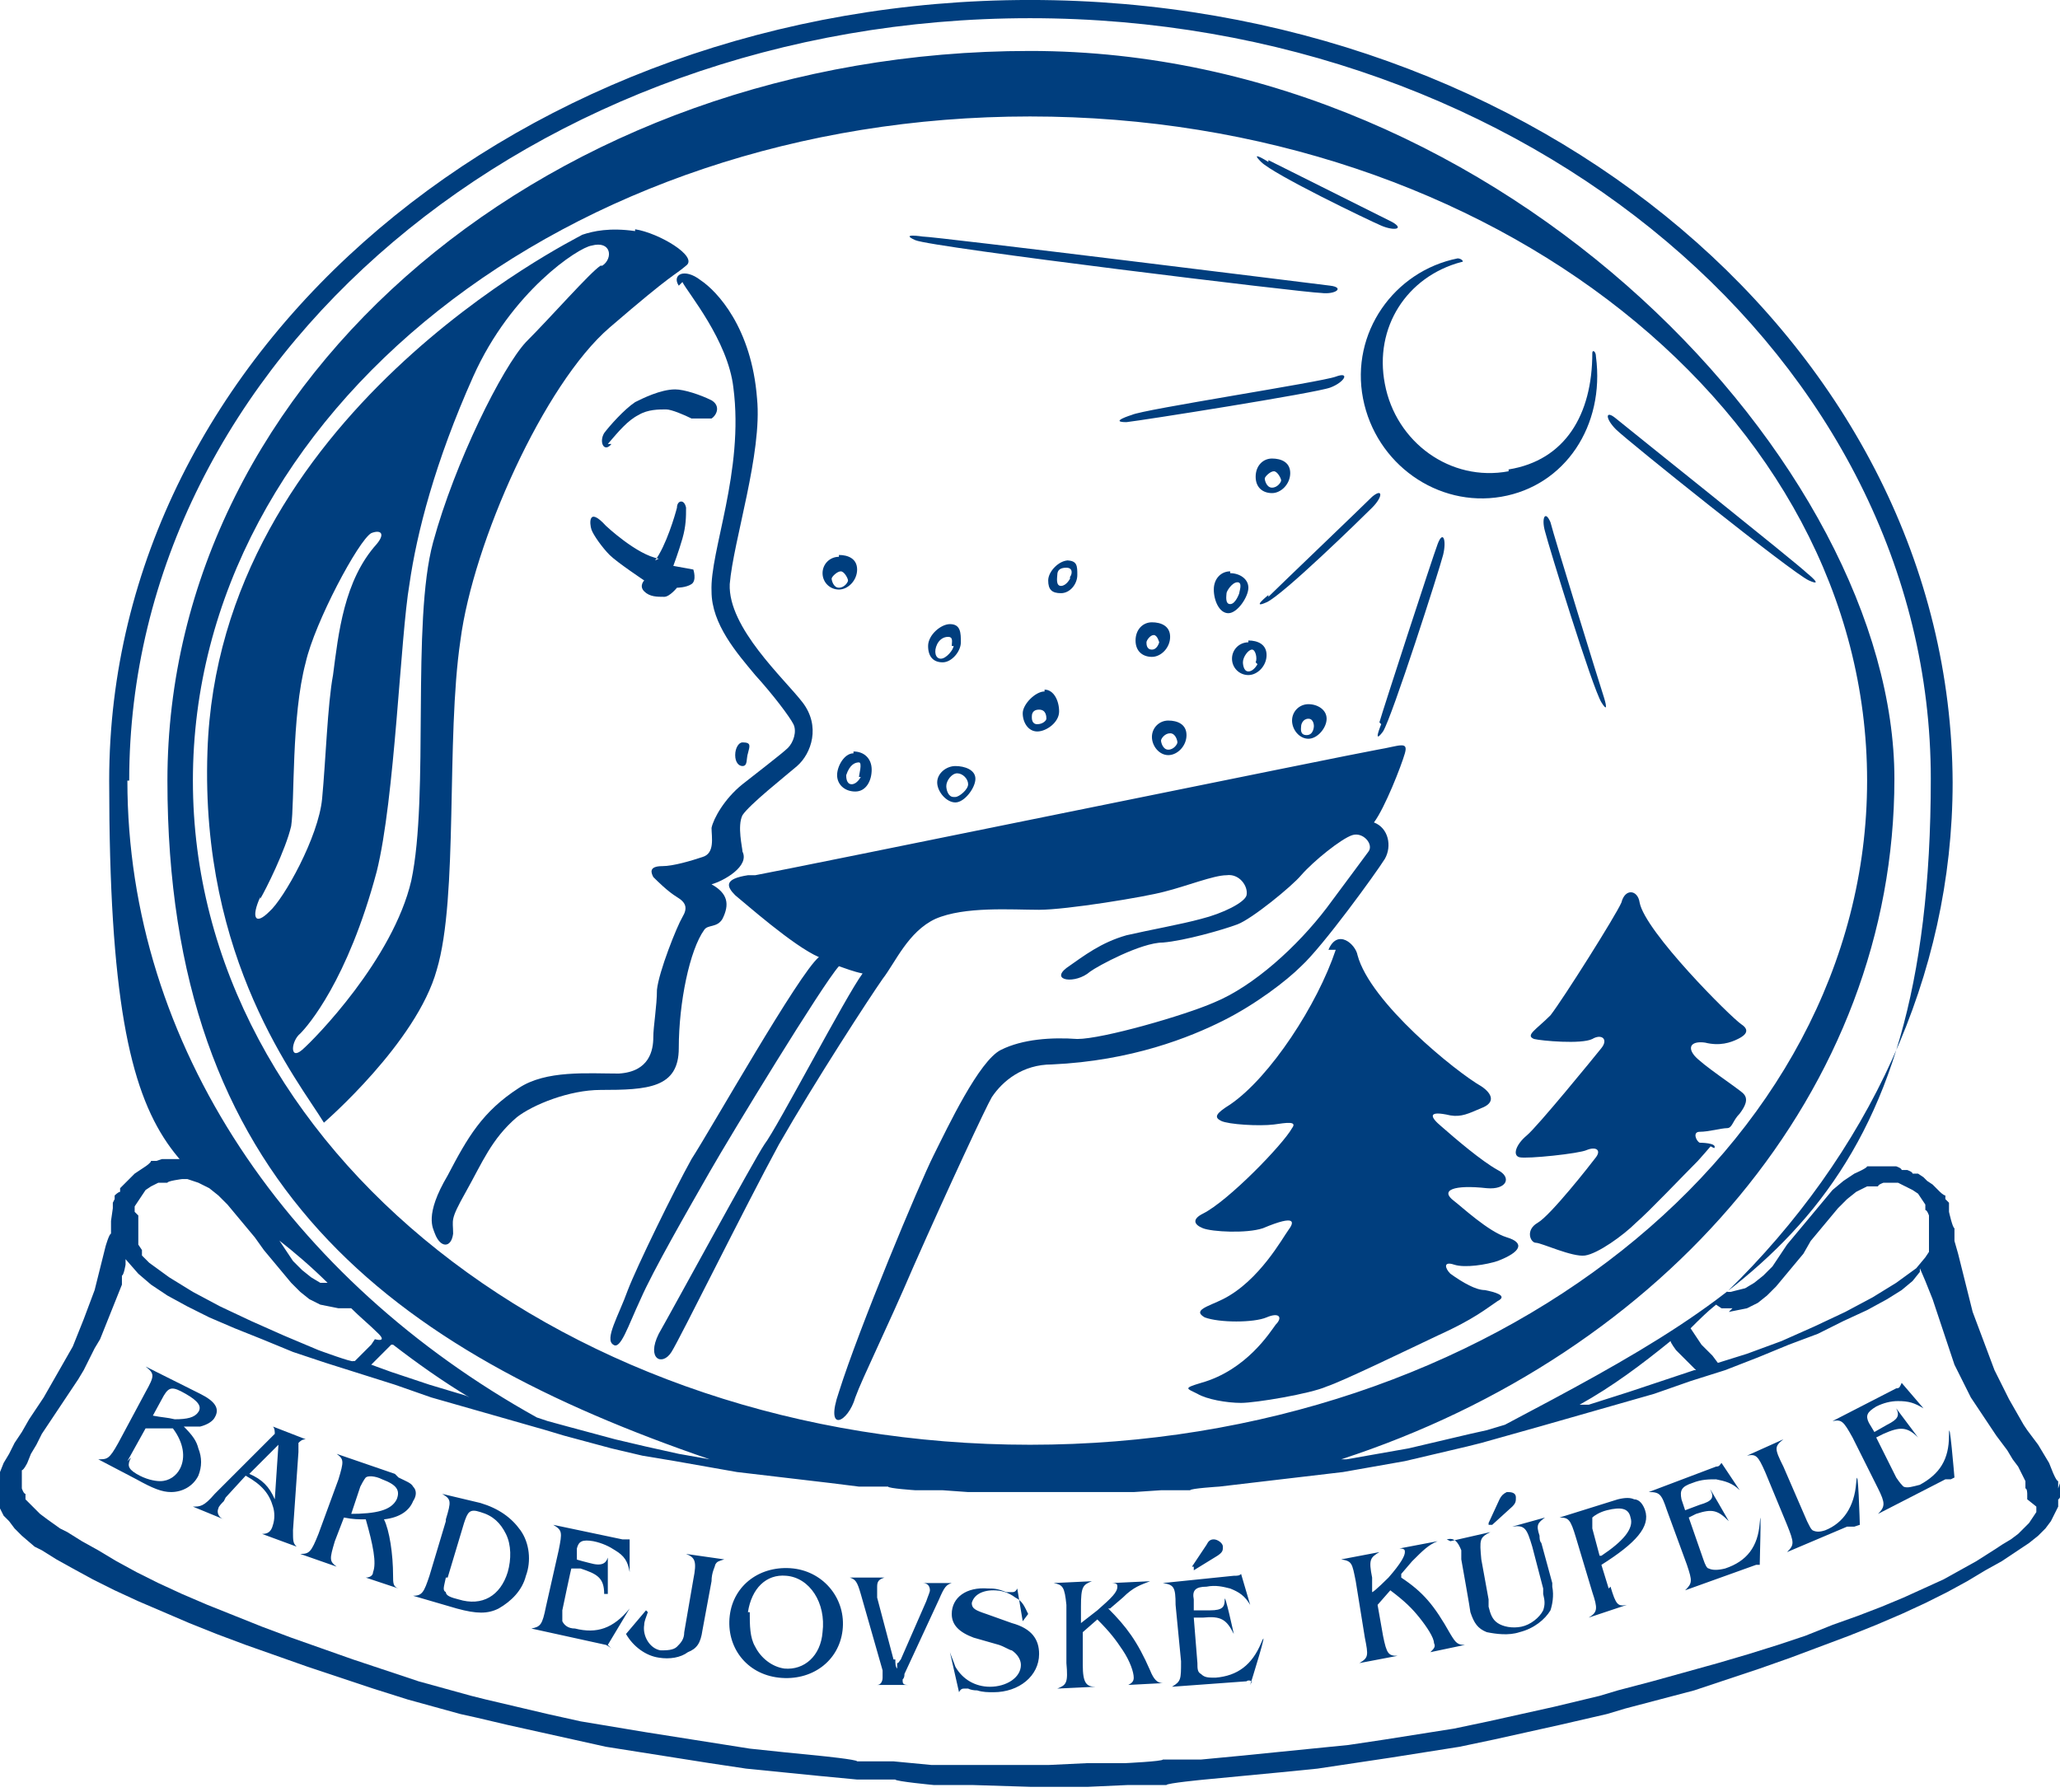 <svg xmlns="http://www.w3.org/2000/svg" id="Layer_1" version="1.1" viewBox="0 0 113.2 98.5"><defs><style>.st0{fill-rule:evenodd}.st0,.st1{fill:#003e7e}</style></defs><path d="M82.9 25.9c-3.2.6-6.2-1.6-6.8-4.8-.6-3.1 1.2-5.9 4.2-6.7.2 0 0-.2-.2-.2-3.5.7-5.9 4.1-5.2 7.7.7 3.6 4.1 6 7.6 5.4 3.5-.6 5.7-3.9 5.2-7.7 0-.3-.2-.4-.2-.2 0 3.4-1.5 5.9-4.6 6.4ZM69.7 8.8l6.8 3.4c.7.4.1.5-.6.2S70 9.6 69.3 8.9c-.7-.7.4 0 .4 0ZM99.3 31.5c-.5-.5-9.9-8-10.5-8.5-.6-.5-.6 0 0 .6s9.7 7.9 10.6 8.3c.9.4-.1-.4-.1-.4ZM50.7 13c.7 0 21.6 2.6 22.4 2.7.8.1.3.5-.5.4-.8 0-21.4-2.5-22.3-2.9-.9-.4.4-.2.4-.2ZM88.1 38.2c-.2-.6-2.7-8.7-2.9-9.5-.3-.7-.5-.2-.3.5.2.8 2.6 8.6 3.1 9.4.5.8.1-.4.1-.4ZM75.8 39.7c.2-.7 2.9-9 3.2-9.8.3-.8.5-.2.3.6s-2.8 8.9-3.3 9.7c-.6.8-.1-.4-.1-.4ZM62.2 22.8c.6-.3 10.4-1.8 11.2-2.1.8-.3.5.3-.3.6s-10.3 1.8-11.2 1.9c-1 0 .3-.4.3-.4ZM69.7 32.8c.5-.5 5.1-4.9 5.7-5.5.6-.5.6 0 0 .6s-4.9 4.8-5.8 5.2c-.9.4.1-.4.1-.4ZM73.4 52.2c-1 3-3.6 7-5.8 8.5-.8.5-.9.7-.5.9.4.2 2.1.3 2.9.2.7-.1 1.3-.2 1 .2-.5.9-3.5 4-4.9 4.7-.6.3-.5.6 0 .8.5.2 2.4.3 3.3 0 1.9-.8 1.7-.3 1.4.1-.3.4-1.6 2.8-3.6 3.8-.8.4-1.7.6-1 1 .8.3 2.7.3 3.4 0 .7-.3.9 0 .5.4-.3.4-1.6 2.5-4.1 3.2-1 .3-.8.3-.2.6.5.3 1.6.5 2.4.5s3.8-.5 4.7-.9c.9-.3 4.2-1.9 6.1-2.8 2-.9 2.7-1.5 3.3-1.9.6-.3-.2-.5-.7-.6-.5 0-1.2-.4-1.9-.9-.3-.3-.4-.7.2-.5.6.2 1.8 0 2.4-.2 1.3-.5 1.5-1 .5-1.3-1-.3-2.5-1.7-2.9-2-.8-.6 0-.9 1.8-.7 1.1.1 1.4-.6.6-1-.9-.5-2.3-1.7-3.1-2.4-.6-.5-.8-.9.5-.6.6.1 1-.1 1.7-.4.8-.3.6-.8 0-1.2-1.4-.8-6.1-4.6-6.8-7.2-.1-.6-1.1-1.5-1.6-.3ZM94 63s-.6.7-.7.8c-.8.8-2.7 2.8-3.4 3.4-.7.7-2.1 1.7-2.8 1.8-.7.1-2.4-.7-2.7-.7-.3 0-.6-.7.1-1.1.7-.4 2.9-3.2 3.2-3.6.3-.4 0-.6-.5-.4-.4.2-3.3.5-3.7.4-.4-.1-.2-.7.4-1.2.6-.5 3.7-4.3 4.1-4.8.4-.5 0-.8-.5-.5-.6.3-2.8.1-3.2 0-.5-.2.1-.5.9-1.3.7-.9 3.6-5.5 3.9-6.2.2-.8.9-.7 1 0 .3 1.6 5 6.3 5.6 6.7.6.4 0 .7-.2.8-.4.2-1 .4-1.8.2-.7-.1-1 .2-.6.7.4.5 2.4 1.8 2.7 2.1.3.3.1.7-.2 1.1-.4.4-.4.8-.7.8s-1 .2-1.5.2c-.4 0-.2.5 0 .6 0 0 1 0 .8.3ZM33.4 24.4c.6-.7 1.1-1.3 1.7-1.6.5-.3 1.1-.3 1.5-.3.3 0 1 .3 1.4.5h1.1c.3-.2.5-.7 0-1-.6-.3-1.5-.6-2-.6-.8 0-1.8.5-2.2.7-.6.4-1.4 1.3-1.7 1.7-.3.5 0 1.1.4.6ZM36 30.8c.6-.8 1.1-2.5 1.2-2.9 0-.4.4-.5.5 0 0 .5 0 1-.2 1.7s-.5 1.5-.5 1.5l1.1.2s.2.6-.1.8c-.3.2-.8.2-.8.2s-.4.5-.7.5c-.4 0-.8 0-1.1-.3-.3-.3 0-.6 0-.6s-1.5-1-1.9-1.4c-.4-.4-.9-1.1-1-1.4-.1-.3-.2-1.3.8-.2 0 0 1.7 1.6 2.9 1.8ZM40.8 40.8c-.2 0-.4.3-.4.7s.2.6.4.6c.3 0 .2-.4.3-.7.1-.4.2-.6-.3-.6Z" class="st0"/><path d="M37.5 15.5c.3.6 2.5 3.2 2.8 5.8.6 4.6-1.3 9-1.2 11.2 0 1.8 1.4 3.4 2.4 4.6 1 1.1 1.9 2.3 2.1 2.7.2.4 0 1-.3 1.3-.3.3-2 1.6-2.5 2-1 .8-1.6 1.9-1.7 2.4 0 .5.2 1.4-.5 1.6-.6.2-1.6.5-2.2.5-.8 0-.6.4-.5.6.2.2.8.8 1.3 1.1.5.3.6.6.3 1.1-.3.5-1.3 3-1.4 4 0 .9-.2 2-.2 2.6 0 .7-.2 1.9-1.9 2-1.7 0-4-.2-5.5.8-2 1.3-2.8 2.7-3.9 4.8-1.3 2.2-.8 2.9-.7 3.2.3.8.9.8 1 0 0-.8-.2-.7.7-2.3.9-1.6 1.4-2.9 2.8-4.1.9-.7 2.9-1.5 4.6-1.5 2.6 0 4.3-.1 4.3-2.3 0-2.5.6-5.4 1.4-6.5.2-.3.7-.1 1-.6.4-.8.3-1.4-.6-1.9.7-.2 2.1-1 1.7-1.8 0-.2-.3-1.4 0-2 .4-.6 2.3-2.1 3-2.7.8-.7 1.3-2.2.3-3.5-1-1.3-4.1-4.1-4-6.5.2-2.4 1.8-7.2 1.5-10.2-.3-3.9-2.2-5.9-3.1-6.5-.9-.7-1.6-.3-1.2.3Z" class="st0"/><path d="M41.5 48.1c1.7-.3 33-6.7 34.2-6.9 1.2-.2 1.7-.5 1.5.2-.2.7-1.1 3-1.7 3.8.8.3 1 1.3.6 2-.5.8-3.4 4.8-4.6 5.9-.8.8-2.5 2.1-4.3 3-1.8.9-5 2.2-9.4 2.4-1.6 0-2.7.9-3.3 1.8-.3.5-2.4 5-4.3 9.3-1.5 3.5-2.8 6.1-3.2 7.2-.4 1.4-1.7 2-.9-.3 1.1-3.5 4.4-11.4 5.2-13 .8-1.6 2.5-5.2 3.7-5.8 1.2-.6 2.8-.7 4.2-.6 1.4 0 5.9-1.3 7.5-2 2.2-.9 4.6-3.1 6.2-5.2.9-1.2 2-2.7 2.3-3.1.3-.4-.3-1.1-.9-.9-.6.2-2.1 1.4-2.8 2.2-.5.6-2.7 2.4-3.5 2.7-.8.3-2.9.9-4.1 1-1.2 0-3.6 1.3-4 1.6-.8.7-2.2.5-1.3-.2 1-.7 1.9-1.4 3.3-1.8 1.3-.3 3-.6 4.1-.9 1.2-.3 2.4-.9 2.5-1.3.1-.5-.4-1.2-1.1-1.1-.7 0-2.2.6-3.4.9-1.1.3-5.4 1-6.9 1s-4.1-.2-5.7.5c-1.5.7-2.2 2.4-2.9 3.3-.7 1-3.7 5.6-5.7 9.1-1.9 3.5-5.4 10.6-5.9 11.4-.5.8-1.4.4-.7-1 .8-1.4 5.2-9.5 5.8-10.4.7-.9 4.5-8.2 5.4-9.4-.5-.1-1-.3-1.3-.4-.9 1-5.9 9.2-7.1 11.3-1.2 2.1-3.1 5.4-3.8 7-.7 1.5-1.1 2.8-1.5 2.5-.5-.3.3-1.6.8-3 .5-1.3 2.5-5.4 3.5-7.2 1.1-1.7 5.9-10.2 7-11.1-1.4-.6-4.1-3-4.6-3.4-.5-.5-.6-.9.7-1.1ZM46.1 30.6c-.5 0-.9.4-.9.9s.4.9.9.9 1-.5 1-1.1-.5-.8-1-.8Zm0 1.7c-.3 0-.4-.4-.4-.5s.3-.4.5-.4.4.4.4.5-.2.4-.5.4ZM52.2 34.3c-.5 0-1.2.6-1.2 1.2s.3.9.8.9 1-.6 1-1.1 0-1-.6-1Zm.2 1.2c0 .2-.4.7-.7.7-.3 0-.4-.4-.2-.8.1-.2.3-.4.6-.4s.2.3.2.5ZM46.9 41.4c-.5 0-.9.7-.9 1.2s.4.9 1 .9.9-.6.9-1.2-.4-1-1-1Zm.4 1.3s-.2.4-.5.4-.3-.4-.3-.5c.2-.6.5-.7.7-.7s0 .7 0 .8ZM52.5 42.1c-.5 0-1 .4-1 .9s.5 1.1 1 1.1 1.1-.8 1.1-1.3-.6-.7-1.1-.7Zm-.1 1.7c-.3 0-.4-.4-.4-.6 0-.3.3-.7.6-.7s.6.3.6.6-.5.7-.7.7ZM57.4 38c-.5 0-1.2.7-1.2 1.2s.3 1 .8 1 1.2-.5 1.2-1.1-.3-1.2-.8-1.2Zm-.4 1.8c-.3 0-.3-.3-.3-.4s0-.4.4-.4.4.4.4.5-.2.3-.5.3ZM58.7 30.8c-.5 0-1.1.6-1.1 1.1s.2.7.7.7.9-.5.9-1 0-.8-.6-.8Zm.1 1s-.2.4-.5.4-.2-.5-.2-.6c0-.3.2-.4.5-.4.4 0 .3.4.2.5ZM63.3 34.2c-.5 0-.9.4-.9 1s.4.9.9.9 1-.5 1-1.1-.5-.8-1-.8Zm0 1.5c-.3 0-.3-.3-.3-.4s.2-.4.4-.4.3.4.3.4-.1.4-.4.4ZM64.2 39.6c-.5 0-.9.4-.9.9s.4 1 .9 1 1-.5 1-1.1-.5-.8-1-.8Zm0 1.6c-.3 0-.4-.4-.4-.5s.2-.4.5-.4.4.4.4.5-.2.4-.5.4ZM68.6 35.3c-.5 0-.9.4-.9.9s.4.9.9.9 1-.5 1-1.1-.5-.8-1-.8Zm.5 1.2s-.2.4-.5.4-.3-.5-.3-.5c0-.3.3-.7.5-.7s.3.5.2.7ZM71.9 38.7c-.5 0-.9.4-.9.9s.4 1 .9 1 1-.6 1-1.1-.5-.8-1-.8Zm.3 1.2s0 .5-.4.5-.3-.4-.3-.5.1-.4.4-.4.3.4.3.4ZM67.6 31.4c-.5 0-.9.4-.9 1s.3 1.3.8 1.3 1.1-.9 1.1-1.4-.5-.8-1-.8Zm.5 1.2s-.2.6-.5.6-.2-.5-.2-.6.3-.6.6-.6.1.5.1.6ZM69.9 25.2c-.5 0-.9.4-.9 1s.4.9.9.9 1-.5 1-1.1-.5-.8-1-.8Zm0 1.6c-.3 0-.4-.4-.4-.5s.3-.4.5-.4.4.4.4.5-.2.4-.5.4ZM34.9 12.7c-1.4-.2-2.3 0-2.9.2-.5.3-20 9.9-20.6 28.4-.4 11.5 5 18.1 6.4 20.4 0 0 5.1-4.4 6.2-8.4 1.2-4 .5-12.7 1.3-18.1.7-5.4 4.6-14.1 8.2-17.2 3.6-3.1 3.5-2.8 4.2-3.4.7-.5-1.5-1.8-2.8-2ZM14.3 49.4c.3-.5 1.4-2.7 1.7-4 .2-1.3 0-6 .8-9 .5-2.2 2.9-6.7 3.6-7.1.5-.2.8 0 .3.6-1.8 2-2.1 4.9-2.4 7.2-.3 1.6-.4 4.7-.6 6.8-.2 2.1-2.1 5.5-2.9 6.2-.8.8-1 .3-.5-.8ZM33 14.6c-.6.4-2.7 2.8-4.1 4.2-1.3 1.4-3.9 6.6-5.1 11-1.2 4.4-.2 13.9-1.2 18.6-1 4.3-5.3 8.7-6 9.3-.7.6-.6-.5-.1-.9.4-.4 2.6-2.9 4.2-8.9 1-4 1.3-12.9 1.8-15.8.4-2.8 1.4-6.7 3.5-11.4s5.8-7.1 6.5-7.2c1.1-.3 1.2.7.6 1.1Z" class="st0"/><path d="M113.1 81.8v-.4c-.1 0-.3-.5-.3-.5l-.2-.5-.3-.5-.3-.5-.6-.8-.2-.3-.4-.7-.4-.7-.4-.8-.4-.8-.3-.8-.3-.8-.3-.8-.3-.8-.2-.8-.2-.8-.2-.8-.2-.8-.2-.7v-.7c-.1 0-.3-.9-.3-.9v-.5l-.2-.2v-.2c-.1 0-.3-.2-.3-.2l-.2-.2-.2-.2-.3-.2-.2-.2-.3-.2h-.3c0-.1-.3-.2-.3-.2h-.3c0-.1-.3-.2-.3-.2h-1.6c0 .1-.7.4-.7.4l-.6.4-.6.5-.5.6-.5.6-.5.6-.5.6-.5.6-.4.6-.4.6-.5.5-.5.4-.5.3-.8.2h-.2c7.7-7.5 12.4-17.3 12.4-28-.1-23.8-22.8-43-50.7-43S6 19.2 6 42.9s4.5 20.2 12 27.6h-.4l-.5-.3-.5-.4-.5-.5-.4-.6-.4-.6-.5-.6-.5-.6-.5-.6-.5-.6-.5-.6-.6-.5-.6-.4-.7-.3-.7-.2H8.9l-.3.1h-.3c0 .1-.3.3-.3.3l-.3.2-.3.2-.2.2-.2.2-.2.2-.2.2v.2c-.1 0-.3.2-.3.2v.2l-.1.2v.3l-.1.7v.7c-.1 0-.3.7-.3.7l-.2.8-.2.8-.2.8-.3.8-.3.8L4 74l-.4.7-.4.7-.4.7-.4.7-.6.9-.2.3-.4.7-.4.6-.3.6-.3.5-.2.5v.4c-.1 0-.2.4-.2.4v.8l.2.4.2.4.3.3.3.4.4.4.7.6.4.2.8.5.9.5 1.1.6 1.2.6 1.3.6 1.4.6 1.4.6 1.5.6 1.6.6 1.7.6 1.7.6 1.8.6 1.8.6 1.9.6 2.9.8.9.2 1.7.4 1.8.4 1.8.4 1.8.4 1.9.3 1.9.3 1.9.3 2 .3 2 .2 2 .2 2.1.2h2.1c0 .1 2.1.3 2.1.3h2.1l3.2.1h3.2l2.2-.1h2.1c0-.1 2.1-.3 2.1-.3l2.1-.2 2.1-.2 2-.2 2-.3 2-.3 1.9-.3 1.9-.3 1.9-.4 1.8-.4 1.8-.4 2.6-.6 1-.3 1.9-.5 1.9-.5 1.8-.6 1.8-.6 1.7-.6 1.6-.6 1.6-.6 1.5-.6 1.4-.6 1.3-.6 1.2-.6 1.1-.6 1-.6.9-.5 1.2-.8.3-.2.5-.4.4-.4.3-.4.2-.4.2-.4v-.4c.1 0 .2-.4.2-.4v-.8ZM95 72.1l1-.2.6-.3.5-.4.5-.5.5-.6.5-.6.5-.6.4-.7.5-.6.5-.6.5-.6.5-.5.5-.4.6-.3h.6c0-.1.3-.2.3-.2h.8l.4.2.4.2.3.2.2.3.2.3v.3c.1 0 .2.3.2.3v2l-.2.3-.5.6-1.1.8-1.3.8-1.5.8-1.7.8-1.8.8-1.9.7-1.6.5-.3-.4-.3-.3-.3-.3-.2-.3-.2-.3-.2-.3c.5-.5.9-.9 1.4-1.3l.3.2H95.2Zm-1.9 3.2-1.5.5-2.1.7-2.2.7h-.5c1.8-1 3.4-2.2 5-3.5 0 .1.3.5.3.5l.3.3.3.3.3.3.2.2Zm-86-32.4C7.1 19.8 29.3 1 56.6 1s49.5 18.8 49.5 41.8-9.4 28.1-23.4 35.5l-1 .3-.9.2-1.7.4-1.7.4-1.7.3-1.7.3h-.3c17.8-5.8 30.4-20.3 30.4-37.4s-21.3-40-47.5-40S9.2 20.7 9.2 42.9 21.5 74.2 39 80.2l-1.7-.3-1.8-.4-1.7-.4-2.6-.7-1.1-.3-.6-.2C16 70.4 7 57.5 7 42.9Zm49.5 36.5c-25.4 0-46-16.3-46-36.5s20.6-36.5 46-36.5 46 16.3 46 36.5-20.6 36.5-46 36.5Zm-31-2.7-2-.6-2.1-.7-1.1-.4.2-.2.3-.3.3-.3.3-.3h.1c1.3 1 2.7 2 4.2 2.9ZM7.4 66.6v-.3l.2-.3.2-.3.2-.3.3-.2.4-.2h.5c0-.1.8-.2.8-.2h.3l.6.2.6.3.5.4.5.5.5.6.5.6.5.6.5.7.5.6.5.6.5.6.5.5.5.4.6.3 1 .2h.7c.5.5 1 .9 1.5 1.4s-.2.3-.2.3l-.2.3-.3.3-.3.3-.3.3h-.1c0 .1-1.9-.6-1.9-.6l-1.9-.8-1.8-.8-1.7-.8-1.5-.8-1.3-.8-1.1-.8-.4-.4v-.3l-.2-.3v-1.6Zm104.5 16.2v.3l-.2.3-.2.3-.3.3-.3.3-.4.3-.5.3-.3.2-1.1.7-.9.5-.9.5-1.1.5-1.1.5-1.2.5-1.3.5-1.4.5-1.5.6-1.5.5-1.6.5-1.7.5-1.8.5-1.8.5-1.9.5-1 .3-2.5.6-1.8.4-1.8.4-1.9.4-1.9.3-1.9.3-2 .3-2 .2-2 .2-2 .2-2.1.2h-2.1c0 .1-2.1.2-2.1.2h-2.1l-2.1.1h-6.4l-2.1-.2h-2c0-.1-2-.3-2-.3l-2-.2-1.9-.2-1.9-.3-1.9-.3-1.9-.3-1.8-.3-1.8-.3-1.8-.4-1.7-.4-1.7-.4-.8-.2-2.9-.8-1.8-.6-1.8-.6-1.7-.6L16 90l-1.6-.6-1.5-.6-1.5-.6-1.4-.6-1.3-.6-1.2-.6-1.1-.6-1-.6-.9-.5-.8-.5-.4-.2-.7-.5-.4-.3-.3-.3-.3-.3-.2-.2v-.3c-.1 0-.2-.3-.2-.3v-1c.1 0 .3-.4.3-.4l.2-.5.3-.5.3-.6.4-.6.2-.3.6-.9.4-.6.4-.6.3-.5.3-.6.3-.6.3-.5.2-.5.2-.5.2-.5.2-.5.2-.5.2-.5v-.5c.1 0 .2-.6.2-.6v-.3l.7.8.7.6.9.6 1.1.6 1.2.6 1.4.6 1.5.6 1.7.7 1.8.6 1.9.6 1.9.6 2 .7 2.1.6 2.1.6 2.1.6 1 .3 2.6.7 1.7.4 1.8.3 1.7.3 1.7.3 1.7.2 1.7.2 1.7.2 1.6.2h1.6c0 .1 1.5.2 1.5.2h1.5l1.4.1h9.1l1.5-.1h1.6c0-.1 1.6-.2 1.6-.2l1.7-.2 1.7-.2 1.7-.2 1.7-.2 1.7-.3 1.7-.3 1.7-.4 1.7-.4.8-.2 3.2-.9 2.1-.6 2.1-.6 2.1-.6 2-.7 1.9-.6 1.8-.7 1.7-.7 1.6-.6 1.4-.7 1.3-.6 1.1-.6.8-.5.6-.5.4-.5v-.2l.3.7.2.5.2.5.2.6.2.6.2.6.2.6.2.6.2.6.3.6.3.6.3.6.4.6.4.6.4.6.2.3.6.8.3.5.3.4.2.4.2.4v.4c.1 0 .1.3.1.3v.3Z" class="st1"/><path d="M10.1 78.4c.5.5.7.8.8 1.2.2.5.2 1 0 1.5-.3.6-.9.9-1.5.9-.5 0-1-.2-1.9-.7l-2.1-1.1c.5 0 .6 0 1.1-.9L8 76.5c.5-.9.5-1 0-1.4l3 1.5c.8.4 1.1.8.8 1.3-.1.2-.4.4-.8.5H9.9Zm-2.9 1.7c-.2.4-.2.6.3.9.5.3 1 .4 1.3.4.5 0 .9-.3 1.1-.7.3-.6.2-1.4-.4-2.2H8l-1 1.8Zm1.2-2.3c.5.1.8.1 1.2.2.7 0 1.1-.1 1.3-.4.2-.3 0-.6-.7-1s-.9-.4-1.2.1l-.6 1.1ZM12.3 82.5c-.1.1-.3.3-.3.4-.1.2 0 .5.3.6l-1.7-.7c.4 0 .6 0 1.2-.7l3-3 .3-.3c0-.1 0-.3-.1-.4l1.8.7c-.2 0-.3.1-.4.2v.5l-.3 4.3c0 .6 0 .7.2.9l-1.9-.7c.3 0 .5-.1.6-.5.1-.3.1-.7 0-1-.2-.7-.6-1.2-1.5-1.7l-1.1 1.2Zm1.4-1.5c.7.3 1.1.7 1.4 1.4l.2-3-1.6 1.6ZM21.9 81.2c.4.2.7.3.8.5.2.2.2.5 0 .8-.2.5-.7.9-1.6 1 .3.6.5 1.9.5 3.1 0 .4 0 .6.3.7l-1.8-.6c.2 0 .4-.1.4-.3.2-.5 0-1.5-.4-2.9-.4 0-.7 0-1.2-.1l-.5 1.3c-.3 1-.3 1.1.1 1.4l-2-.7c.5 0 .6-.1 1-1.1l1.1-3c.3-1 .3-1.1-.1-1.4l3.2 1.1Zm-2.7 2c1.5 0 2.3-.2 2.6-.8.2-.5 0-.8-.8-1.1-.4-.2-.8-.2-.9-.1 0 0-.1.1-.3.5l-.5 1.5ZM24.5 83.5c.3-1 .3-1.1-.2-1.4l2.1.5c1 .3 1.7.8 2.2 1.5.5.7.6 1.7.3 2.5-.2.8-.8 1.4-1.5 1.8-.6.3-1.2.3-2.3 0l-2.4-.7c.5 0 .6-.2.9-1.1l.9-3Zm0 3.2c-.1.5-.2.7 0 .8 0 .2.3.3.7.4 1.3.4 2.3-.2 2.7-1.5.2-.7.2-1.5-.1-2.1-.3-.6-.7-1-1.4-1.2-.6-.2-.7 0-.9.6l-.9 3ZM33.6 90.6s-.1-.1-.3-.2l-4.1-.9c.5-.1.6-.2.8-1.2l.7-3.1c.2-1 .2-1.1-.3-1.4l3.8.8h.4v1.8c-.1-.6-.3-.9-.8-1.2-.3-.2-.7-.4-1.2-.5-.6-.1-.8 0-.9.4v.6c-.1 0 .7.2.7.2.7.2.9 0 1-.3v2h-.2c0-.9-.4-1.1-1.3-1.4h-.5c0-.1-.5 2.3-.5 2.3v.6c.1.2.3.4.7.4 1.2.3 2.1 0 3-1.1l-1.2 2ZM35.6 88.6c-.1.3-.2.5-.2.7-.1.6.3 1.3.9 1.4.3 0 .7 0 .9-.2.2-.2.4-.4.4-.8l.5-2.9c.2-1 .1-1.2-.4-1.4l2.1.3c-.3.1-.4.1-.5.3 0 .1-.2.4-.2.9l-.5 2.7c-.1.7-.3 1-.8 1.2-.4.3-1 .4-1.6.3-.7-.1-1.4-.6-1.8-1.3l1.1-1.3ZM46.3 89.6c-.2 1.7-1.7 2.8-3.5 2.6-1.8-.2-2.9-1.7-2.7-3.4.2-1.7 1.7-2.8 3.5-2.6 1.7.2 2.9 1.7 2.7 3.4Zm-5.1-1c0 .7 0 1.4.3 1.9.3.6.9 1.1 1.6 1.2 1.1.1 2-.7 2.1-2 .2-1.6-.7-3-2-3.1-1.1-.1-1.9.7-2.1 2ZM49.2 91.2c0 .2 0 .4.1.5V91.4c.1 0 .1-.1.2-.2l1.4-3.2c.1-.3.2-.5.2-.6 0-.2-.1-.4-.4-.4h1.6c-.3.1-.4.2-.7.9L49.7 92c0 .1 0 .2-.1.3 0 .2 0 .3.3.3h-1.7c.2 0 .3-.2.3-.4v-.4l-1.2-4.2c-.2-.7-.3-.8-.6-.9h1.9c-.3.1-.4.2-.4.5v.6l.9 3.4ZM56.5 88.7c-.2-.4-.3-.7-.7-.9-.4-.3-.8-.4-1.2-.4-.7 0-1.1.3-1.2.7 0 .3.2.4.8.6l1.4.5c1.1.3 1.5.9 1.5 1.7 0 1.2-1.1 2.1-2.5 2.1-.3 0-.6 0-.9-.1q-.3 0-.5-.1H53c-.1 0-.2 0-.3.2l-.5-2.2c.1.3.2.5.3.8.4.7 1.1 1.1 1.9 1.1.9 0 1.7-.5 1.7-1.2 0-.3-.2-.6-.5-.8-.1 0-.4-.2-.7-.3l-1.4-.4c-.8-.3-1.2-.7-1.2-1.3 0-.9.8-1.5 2-1.4.3 0 .5 0 1 .2h.3c.1 0 .2 0 .3-.2l.3 1.8ZM60.9 88.4c1 1 1.6 1.8 2.3 3.4.2.5.4.7.7.7l-1.9.1c.2-.1.3-.2.3-.4 0-.3-.2-.9-.6-1.5-.4-.6-.7-1-1.4-1.7l-.8.7v1.8c0 1 .2 1.2.7 1.2l-2.1.1c.5-.2.6-.3.5-1.4v-3.2c-.1-1-.2-1.1-.7-1.2l2.1-.1c-.5.2-.6.3-.6 1.4v.9l.9-.7c.8-.7 1.1-1 1.1-1.3 0-.1 0-.2-.3-.2l2.1-.1c-.5.2-.9.3-1.5.9l-.7.6ZM68.8 92.4s-.2-.1-.3 0l-4.1.3c.5-.3.5-.4.5-1.4l-.3-3.1c0-1-.1-1.1-.7-1.2l3.9-.4c.2 0 .3 0 .4-.1l.5 1.7c-.3-.5-.6-.7-1.1-.9-.4-.1-.8-.2-1.3-.1-.6 0-.8.2-.7.7v.6h.9c.7 0 .8-.2.8-.6s.5 1.9.5 1.9c-.4-.8-.7-1-1.7-.9h-.5l.2 2.5c0 .3 0 .5.2.6.2.2.4.2.8.2 1.2-.1 2-.7 2.5-1.9s-.6 2.3-.6 2.3Zm-3.3-6.3.8-1.2c.1-.2.2-.3.4-.3s.5.2.5.4 0 .3-.3.5l-1.3.8v-.2ZM77 86.7c1.2.8 1.8 1.5 2.7 3.1.3.5.4.6.8.6l-1.9.4c.2-.2.3-.3.2-.5 0-.3-.4-.9-.8-1.4-.4-.5-.8-.9-1.6-1.5l-.7.8.3 1.7c.2 1 .3 1.1.8 1.1l-2.1.4c.5-.3.5-.4.3-1.4l-.5-3.1c-.2-1-.2-1.1-.8-1.2l2.1-.4c-.5.3-.6.4-.4 1.4v.8c.1 0 .9-.8.9-.8.7-.8.9-1.2.9-1.4 0-.1 0-.2-.3-.2l2.1-.4c-.5.2-.8.5-1.4 1.1l-.6.7ZM79.7 84.7l2.2-.5c-.6.3-.6.4-.5 1.5l.4 2.2v.4c.1.4.2.7.5.9.3.2.8.3 1.3.2.5-.1 1-.5 1.2-.9.1-.3.1-.5 0-.9v-.3l-.6-2.3c-.3-1-.4-1.2-1.1-1.1l1.8-.5c-.4.3-.5.4-.3 1 0 .1 0 .3.1.4l.6 2.2v.2c.1.5 0 1-.1 1.3-.3.5-.9 1-1.7 1.2-.6.2-1.3.1-1.8 0-.5-.2-.7-.5-.9-1.1 0-.1-.5-2.9-.5-2.9v-.5c-.2-.5-.4-.7-.8-.6Zm2.1-1 .6-1.3c.1-.2.2-.3.4-.4.2 0 .5 0 .5.3 0 .2 0 .3-.2.5l-1.1 1h-.2ZM88.5 87.2c.3 1 .4 1.1.9 1l-2.1.7c.5-.3.5-.5.2-1.4l-.9-3c-.3-1-.4-1.1-.9-1.1l3.2-1c.4-.1.7-.1.9 0 .3 0 .5.3.6.6.3.9-.5 1.8-2.4 3l.4 1.3Zm-.5-1.7c1.2-.8 1.8-1.5 1.6-2.1-.1-.5-.5-.6-1.3-.4-.4.1-.7.3-.8.4v.6l.4 1.5ZM96.8 86h-.3l-3.9 1.4c.4-.4.4-.5.1-1.4l-1.1-3c-.3-.9-.4-1-1-1l3.7-1.4c.2 0 .2-.1.3-.2l1 1.5c-.4-.4-.8-.5-1.3-.6-.4 0-.8 0-1.3.2-.6.2-.7.4-.6.9l.2.6.8-.3c.7-.2.8-.4.6-.8s1 1.7 1 1.7c-.6-.6-.9-.7-1.8-.4l-.4.2.8 2.3c.1.3.2.5.3.5.2.1.5.1.9 0 1.2-.4 1.8-1.2 1.9-2.5s0 2.3 0 2.3ZM101.9 83.9h-.4l-3.3 1.4c.4-.4.4-.5 0-1.5L97 80.9c-.4-.9-.5-1-1-.9l2-.9c-.5.4-.5.5 0 1.5l1.3 3c.2.4.2.4.3.5.2.1.4.1.7 0 1-.4 1.6-1.3 1.7-2.6s.2 2.3.2 2.3Z" class="st1"/><path d="M107.2 81.3h-.3l-3.7 1.9c.4-.4.4-.6 0-1.4l-1.4-2.8c-.5-.9-.6-1-1.1-.9l3.5-1.8c.2 0 .2-.1.3-.3l1.2 1.4c-.5-.3-.8-.4-1.4-.4-.4 0-.8.1-1.2.3-.5.3-.6.5-.4.9l.3.5.7-.4c.6-.3.7-.5.5-.9l1.2 1.6c-.6-.6-1-.6-1.9-.2l-.4.2 1.1 2.2c.2.3.3.4.4.5.2.1.5 0 .9-.1 1.1-.6 1.6-1.4 1.6-2.7s.3 2.3.3 2.3Z" class="st1"/></svg>